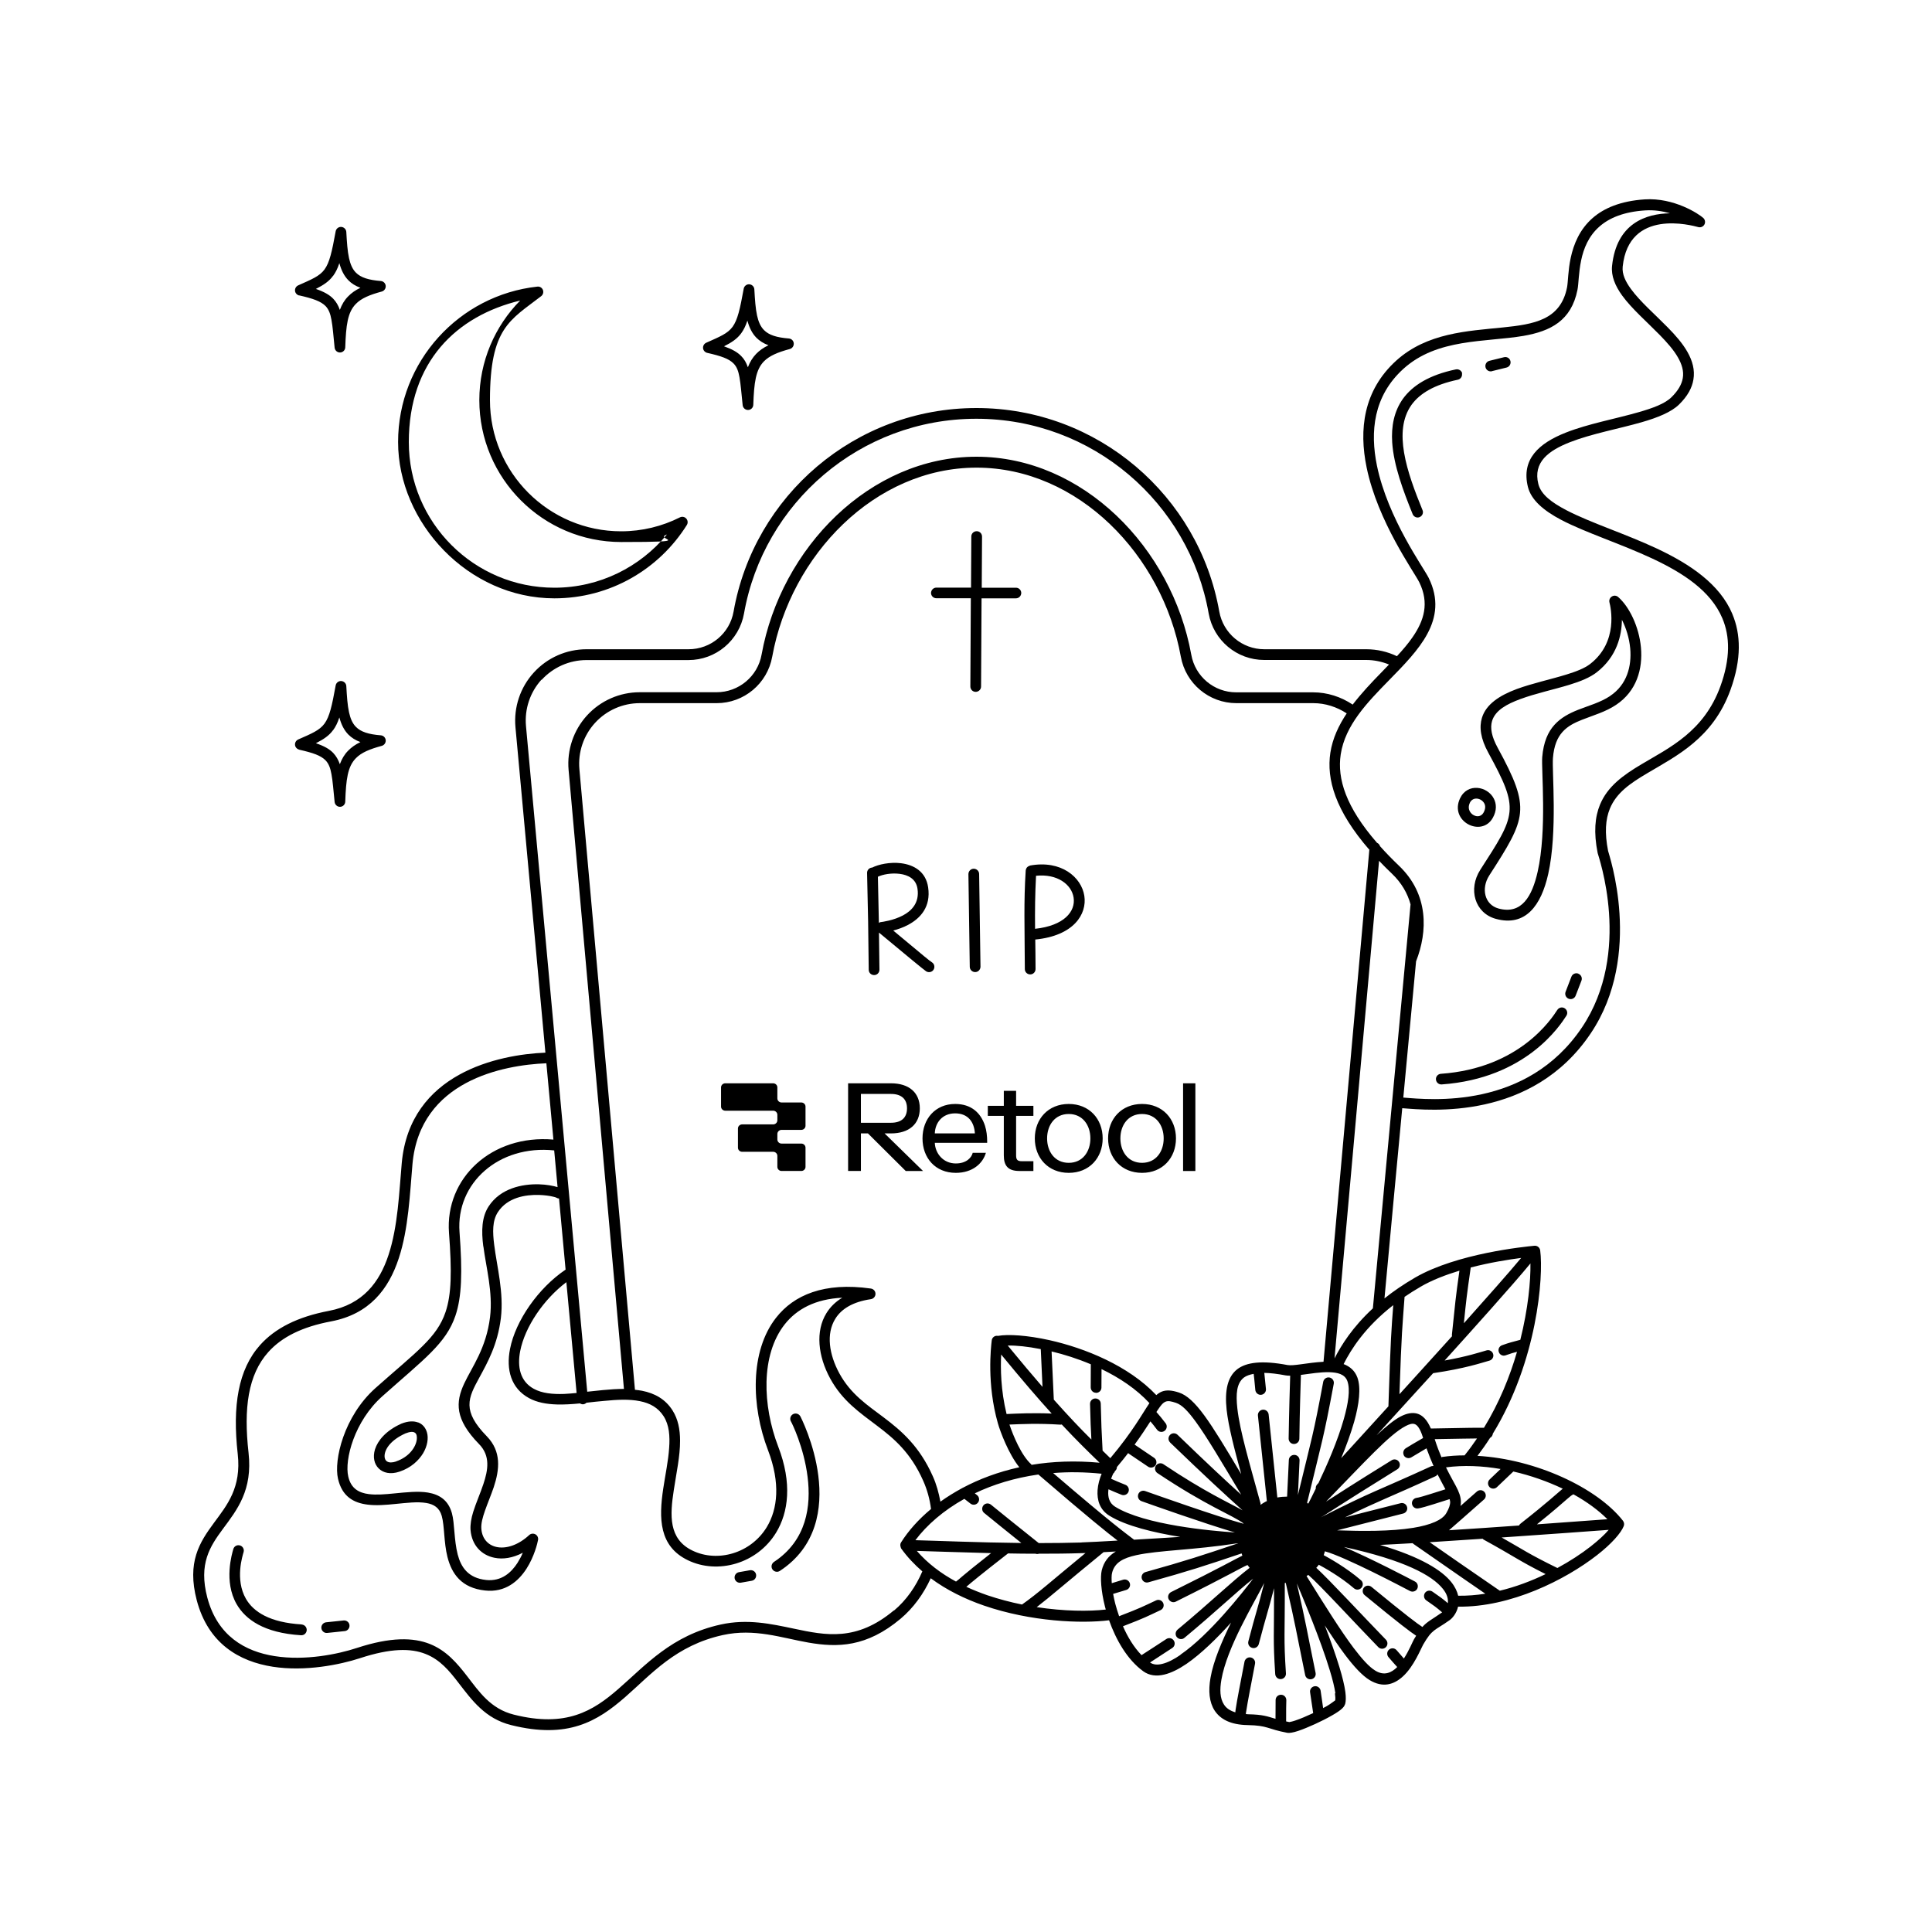 <svg width="560" height="560" viewBox="0 0 560 560" fill="none" xmlns="http://www.w3.org/2000/svg">
<g clip-path="url(#clip0_9_2)">
<path fill-rule="evenodd" clip-rule="evenodd" d="M502.124 177.94C498.484 169.316 489.916 163.548 480.34 159.04C471.156 154.728 461.104 151.564 454.048 147.896C449.82 145.684 446.684 143.388 445.9 140.308C444.304 133.98 448.84 130.62 455.028 128.184C461.3 125.72 469.308 124.264 475.832 122.388C480.508 121.044 484.428 119.448 486.668 117.264C489.188 114.8 490.448 112.392 490.84 110.04C491.316 107.268 490.588 104.58 489.076 101.948C487.704 99.54 485.66 97.188 483.364 94.864C479.696 91.112 475.412 87.444 472.724 83.748C471.156 81.592 470.12 79.464 470.344 77.28C472.136 60.284 490.364 65.324 492.268 65.828C492.968 66.024 493.696 65.688 494.032 65.072C494.368 64.456 494.228 63.672 493.724 63.196C492.38 61.964 485.184 57.232 476.7 57.792C469.644 58.268 464.884 60.368 461.664 63.168C457.856 66.472 456.12 70.812 455.28 74.732C454.496 78.372 454.524 81.676 454.216 83.3C452.34 92.764 444.612 93.996 435.54 94.92C425.404 95.956 413.644 96.46 404.74 104.496C395.108 113.204 393.876 124.6 396.116 135.464C399.336 151.172 409.892 165.76 411.376 168.756C414.344 174.804 412.776 179.872 409.444 184.688C408.156 186.564 406.588 188.384 404.908 190.204C402.164 188.888 399.14 188.188 396.032 188.188H366.464C360.052 188.188 354.564 183.596 353.416 177.268C347.508 143.752 318.22 118.272 283.024 118.272C247.828 118.272 218.54 143.752 212.632 177.268C211.512 183.596 206.024 188.188 199.584 188.188H170.016C164.192 188.188 158.648 190.624 154.728 194.936C150.808 199.22 148.876 204.988 149.408 210.784L158.088 305.116C144.452 305.676 118.832 311.052 116.452 337.092C115.696 345.492 115.36 355.432 112.616 363.748C110.012 371.672 105.168 378.084 95.34 379.96C86.184 381.696 79.744 385.028 75.432 389.816C69.02 396.956 67.34 407.484 68.908 421.456C70 431.228 65.8 436.268 62.048 441.364C57.848 447.048 54.124 452.788 57.036 463.876C60.368 476.448 69.384 481.6 79.072 483.112C88.48 484.568 98.532 482.524 104.3 480.648C113.232 477.708 119.084 477.708 123.368 479.416C127.624 481.096 130.284 484.372 132.888 487.76C136.808 492.828 140.616 498.148 148.148 500.024C164.612 504.14 173.152 498.932 181.216 491.904C188.776 485.296 195.86 476.924 209.524 473.928C218.68 471.912 226.492 474.74 234.332 476.112C242.76 477.568 251.16 477.484 261.044 469.196C264.796 466.032 267.708 461.972 269.78 457.464C274.372 460.88 279.692 463.484 285.208 465.388C298.788 470.064 313.516 470.652 321.468 469.644C323.456 475.244 326.704 481.04 331.38 484.428C333.088 485.66 335.16 485.94 337.484 485.38C339.472 484.904 341.656 483.812 343.924 482.272C348.236 479.304 352.884 474.712 356.832 470.316C354.2 475.664 351.708 481.432 350.868 486.332C350.196 490.112 350.504 493.416 352.072 495.824C353.696 498.288 356.636 499.94 361.62 500.024C367.584 500.136 367.332 501.172 373.128 502.264C373.66 502.376 374.836 502.208 376.32 501.704C379.036 500.78 383.236 498.876 386.092 497.224C387.436 496.468 388.5 495.74 389.06 495.18C389.284 494.956 389.452 494.76 389.592 494.564L389.9 493.92C390.124 493.108 390.152 491.904 389.956 490.42C389.704 488.516 389.088 486.024 388.248 483.252C387.1 479.472 385.56 475.188 383.992 471.128C386.12 474.376 388.052 477.232 389.816 479.584C392.532 483.196 394.912 485.716 396.984 486.976C400.848 489.328 404.068 488.264 406.616 485.94C409.836 483.028 411.852 477.848 412.496 476.728C415.184 472.08 415.8 472.724 420.168 469.616C421.008 469.028 422.184 467.628 422.632 465.696C437.864 465.92 453.768 457.884 462.896 450.772C467.068 447.524 469.84 444.388 470.652 442.344C470.848 441.84 470.764 441.252 470.428 440.804C462.924 431.228 445.116 422.94 428.26 421.988C429.548 420.28 430.78 418.544 431.9 416.78C432.348 416.528 432.656 416.08 432.712 415.548C445.564 394.548 447.44 370.104 446.432 362.432C446.32 361.592 445.564 361.004 444.752 361.088C441.896 361.368 422.324 363.3 410.2 370.3C406.784 372.288 403.844 374.304 401.296 376.348C402.948 358.484 404.684 339.78 406.448 321.216C414.428 321.832 444.08 324.884 461.104 299.488C476.448 276.612 466.256 247.436 466.116 246.652C465.08 241.416 465.36 237.496 466.62 234.416C468.524 229.74 472.64 226.996 477.344 224.196C485.968 219.072 496.496 214.004 501.592 199.948C504.84 190.96 504.588 183.792 502.124 177.968V177.94ZM156.996 197.064C160.328 193.424 165.032 191.324 169.988 191.324H199.556C207.48 191.324 214.256 185.64 215.656 177.828C221.312 145.768 249.312 121.38 282.996 121.38C316.68 121.38 344.68 145.768 350.336 177.8C351.736 185.612 358.512 191.296 366.436 191.296H396.004C398.3 191.296 400.54 191.772 402.612 192.612C401.884 193.368 401.128 194.152 400.372 194.936C397.46 197.904 394.576 200.984 392.084 204.232C388.696 201.964 384.72 200.676 380.604 200.676H358.316C351.904 200.676 346.416 196.084 345.296 189.756C339.696 158.816 313.88 132.384 283.024 132.384C252.168 132.384 226.352 158.788 220.752 189.728C219.632 196.056 214.116 200.648 207.704 200.648H185.416C179.62 200.648 174.076 203.084 170.156 207.368C166.236 211.652 164.304 217.392 164.808 223.16L180.852 402.584C178.892 402.584 176.848 402.724 174.776 402.92C173.264 403.06 171.724 403.256 170.212 403.396L152.46 210.448C152.012 205.52 153.636 200.648 156.968 196.98L156.996 197.064ZM396.9 246.4L383.628 394.716C381.332 394.828 378.924 395.192 376.852 395.472C375.368 395.668 374.08 395.808 373.212 395.668C365.848 394.268 361.256 394.828 358.596 396.9C355.852 399.056 354.928 402.948 355.544 408.632C356.076 413.448 357.7 419.692 359.772 427.28C355.236 419.692 351.876 414.092 349.104 410.312C346.304 406.476 343.98 404.376 341.768 403.648C339.584 402.92 338.072 402.864 336.812 403.34C336.224 403.564 335.692 403.928 335.16 404.376C327.068 395.836 314.496 390.768 304.276 388.472C297.752 387.016 292.18 386.68 289.268 387.212C288.82 387.128 288.372 387.212 288.008 387.52C287.644 387.8 287.476 388.22 287.448 388.64C287.224 390.544 285.992 401.156 289.24 412.552C289.912 414.932 292.348 421.456 295.456 425.292C289.324 426.636 283.836 428.708 279.048 431.256C278.992 431.256 278.964 431.312 278.936 431.312C276.668 432.544 274.54 433.86 272.58 435.26C272.104 432.712 271.432 430.22 270.368 427.868C266.504 419.188 261.296 414.736 256.144 410.844C251.356 407.232 246.596 404.124 243.292 398.076C240.324 392.616 239.4 386.624 242.116 382.256C243.88 379.372 247.24 377.328 252.42 376.572C253.176 376.46 253.764 375.816 253.764 375.032C253.764 374.248 253.204 373.604 252.42 373.492C238.84 371.56 230.076 375.396 224.952 381.948C217.336 391.636 217.7 407.568 222.628 420.392C226.24 429.856 225.428 437.388 222.264 442.624C217.616 450.268 207.984 452.956 200.732 449.456C193.732 446.096 194.18 439.18 195.3 431.928C196.028 427.056 197.148 422.044 197.12 417.564C197.12 414.316 196.532 411.348 194.964 408.856C192.864 405.524 189.756 403.844 186.088 403.116C185.416 402.976 184.716 402.92 184.044 402.836L167.944 222.964C167.496 218.036 169.148 213.164 172.48 209.524C175.812 205.884 180.516 203.812 185.444 203.812H207.732C215.656 203.812 222.432 198.128 223.832 190.344C229.18 160.86 253.624 135.548 283.052 135.548C312.48 135.548 336.924 160.86 342.272 190.344C343.672 198.128 350.448 203.812 358.372 203.812H380.66C384.132 203.812 387.492 204.904 390.348 206.78C388.024 210.28 386.26 214.004 385.616 218.148C384.44 225.848 387.044 234.976 396.984 246.4H396.9ZM403.844 378.28C403.312 385.336 403.088 387.464 402.444 407.484C402.444 407.54 402.444 407.568 402.444 407.624C398.132 412.356 392.896 418.124 388.752 422.66C390.18 419.216 391.524 415.548 392.504 412.132C393.96 406.952 394.52 402.276 393.456 399.308C392.728 397.32 391.3 396.088 389.452 395.388C391.636 391.076 395.668 384.664 403.872 378.28H403.844ZM431.704 431.004C432.292 431.62 433.272 431.648 433.888 431.06L438.648 426.524C443.688 427.672 448.56 429.408 452.984 431.508C452.956 431.508 452.928 431.536 452.9 431.564C451.332 432.852 448.532 435.512 440.72 441.644C440.524 441.784 440.384 441.98 440.3 442.176C433.636 442.652 426.608 443.128 420 443.548C421.904 441.924 423.892 440.132 430.136 434.644C430.78 434.084 430.836 433.104 430.276 432.46C429.716 431.816 428.736 431.76 428.092 432.32C426.104 434.056 424.592 435.4 423.332 436.52C423.416 436.044 423.472 435.596 423.444 435.148C423.388 433.748 422.884 432.404 421.988 430.724C421.26 429.324 420.252 427.644 419.132 425.32C424.2 424.648 429.604 424.872 434.952 425.796L431.788 428.82C431.172 429.408 431.144 430.388 431.732 431.004H431.704ZM429.94 446.208C439.376 451.388 440.02 452.256 448 456.26C443.884 458.248 439.376 459.956 434.728 461.076C431.228 458.612 429.016 457.212 414.4 447.02C419.244 446.712 424.48 446.376 429.744 446.012C429.828 446.068 429.884 446.152 429.968 446.208H429.94ZM420.644 458.556C417.984 455.252 412.076 451.36 400.008 447.804C402.696 447.692 405.888 447.496 409.472 447.3C409.528 447.356 409.584 447.44 409.668 447.496C423.192 456.932 427.504 459.844 430.528 461.944C427.924 462.364 425.292 462.56 422.66 462.532C422.38 461.3 421.764 459.956 420.644 458.556ZM313.516 447.104C309.484 447.216 305.284 447.272 301.084 447.272C291.788 439.852 291.732 439.768 287.224 436.128C286.552 435.596 285.572 435.68 285.04 436.352C284.508 437.024 284.592 438.004 285.264 438.536C289.212 441.728 289.744 442.204 296.044 447.244C283.248 447.104 271.208 446.572 265.328 446.432C268.66 442.008 273.448 437.836 279.524 434.448L281.288 435.82C281.96 436.352 282.94 436.24 283.472 435.54C284.004 434.868 283.864 433.888 283.192 433.356L282.548 432.852C287.896 430.276 294.084 428.372 300.972 427.392C315.336 439.768 320.936 444.248 323.932 446.544C319.48 446.796 315.504 447.02 313.488 447.076L313.516 447.104ZM277.088 458.416C272.776 456.092 268.884 453.152 265.748 449.54C270.284 449.652 278.18 449.96 287.28 450.184C278.068 457.408 278.124 457.716 277.116 458.416H277.088ZM298.9 424.424C296.016 421.848 293.636 416.024 292.6 412.916C296.1 412.776 300.804 412.524 307.328 412.944C307.468 412.944 307.608 412.944 307.748 412.888C311.948 417.396 315.28 420.644 318.724 423.976C311.668 423.332 305.06 423.584 299.012 424.592C298.956 424.536 298.928 424.48 298.872 424.424H298.9ZM317.688 403.732C318.556 403.732 319.256 403.06 319.256 402.192C319.256 401.772 319.256 398.972 319.284 396.844C324.464 399.336 329.364 402.584 333.172 406.7C331.128 409.696 328.356 414.904 321.832 422.66C321.076 421.932 320.348 421.204 319.592 420.476C319.256 413.728 319.228 413.728 319.06 406.868C319.06 406 318.332 405.328 317.464 405.356C316.624 405.356 315.924 406.084 315.952 406.952C316.092 412.44 316.148 413.588 316.344 417.256C313.208 414.148 309.82 410.592 305.452 405.692C305.06 397.068 304.892 393.372 304.808 391.72C308.448 392.588 312.34 393.82 316.176 395.444C316.176 397.376 316.148 401.604 316.148 402.136C316.148 403.004 316.82 403.704 317.688 403.704V403.732ZM365.4 435.876C362.18 424.06 359.38 414.82 358.652 408.24C358.176 403.956 358.456 400.932 360.528 399.308C361.256 398.748 362.236 398.44 363.384 398.216C363.468 398.776 363.58 399.952 363.86 402.892C363.944 403.732 364.7 404.376 365.54 404.292C366.38 404.208 367.024 403.452 366.94 402.612C366.66 399.7 366.52 398.524 366.464 397.936C368.228 397.964 370.272 398.216 372.652 398.664C373.016 398.748 373.492 398.748 373.968 398.748C373.632 409.052 373.548 415.492 373.52 416.976C373.52 417.844 374.192 418.544 375.06 418.544C375.928 418.544 376.628 417.872 376.628 417.004C376.628 415.492 376.74 408.968 377.076 398.496C377.132 398.496 377.188 398.496 377.272 398.496C379.736 398.188 382.732 397.656 385.364 397.74C387.688 397.824 389.788 398.272 390.544 400.316C391.44 402.836 390.768 406.812 389.536 411.236C387.744 417.592 384.608 424.76 382.172 429.856C382.004 430.052 381.836 430.22 381.78 430.276C381.472 430.612 381.332 431.06 381.388 431.48C380.436 433.412 379.68 434.952 379.204 435.848C379.092 435.764 378.98 435.68 378.868 435.596C383.32 417.2 383.6 417.116 386.596 401.1C386.764 400.26 386.204 399.448 385.364 399.28C384.524 399.112 383.712 399.672 383.544 400.512C380.66 415.996 380.296 416.528 376.208 433.356L376.684 423.332C376.712 422.464 376.068 421.736 375.2 421.708C374.332 421.68 373.604 422.324 373.576 423.192L373.072 433.804C372.092 433.804 371.14 433.888 370.244 434.056C369.852 430.304 368.088 413.672 367.724 410.004C367.64 409.164 366.884 408.52 366.016 408.604C365.176 408.688 364.532 409.444 364.616 410.312C365.008 414.26 366.996 432.992 367.192 434.98C367.192 435.008 367.192 435.036 367.22 435.092C367.08 435.148 366.94 435.232 366.8 435.288C366.268 435.568 365.82 435.876 365.372 436.184C365.372 436.072 365.372 435.96 365.372 435.82L365.4 435.876ZM416.668 427.336C417.564 429.1 418.348 430.5 418.964 431.676C411.88 433.944 411.292 434.056 410.564 434.168C409.724 434.308 409.136 435.092 409.276 435.932C409.416 436.772 410.2 437.36 411.04 437.22C411.796 437.108 412.44 437.024 420.168 434.532C420.224 434.784 420.308 435.008 420.336 435.26C420.364 436.212 420 437.22 419.216 438.592C418.6 439.656 417.424 440.468 415.94 441.14C414.204 441.896 412.048 442.456 409.64 442.848C403.06 443.912 394.688 443.828 387.576 443.576C390.376 442.876 395.584 441.532 406.728 438.704C407.568 438.48 408.072 437.64 407.848 436.828C407.652 435.988 406.784 435.484 405.972 435.708C397.852 437.752 392.952 439.012 389.844 439.824C400.148 434.756 402.276 434.252 416.08 427.896C416.332 427.784 416.528 427.588 416.668 427.364V427.336ZM339.136 418.096C349.776 428.344 354.872 433.02 360.164 437.78C356.104 435.484 349.328 432.516 337.204 424.396C336.504 423.92 335.524 424.116 335.048 424.816C334.572 425.516 334.768 426.496 335.468 426.972C350.028 436.688 356.776 438.928 360.444 441.56C360.444 441.588 360.416 441.616 360.388 441.644C352.632 439.544 334.152 432.964 331.912 432.18C331.1 431.9 330.204 432.32 329.924 433.132C329.644 433.944 330.064 434.84 330.876 435.12C332.976 435.876 349.384 441.7 357.952 444.192C351.204 443.744 331.772 442.036 323.204 436.716C321.496 435.652 321.104 433.916 321.244 432.152C321.244 431.984 321.272 431.844 321.3 431.676C322.7 432.292 323.036 432.46 325.08 433.272C325.864 433.58 326.788 433.188 327.096 432.404C327.404 431.62 327.012 430.696 326.228 430.388C324.016 429.52 323.848 429.408 322.056 428.624C322.252 428.064 322.476 427.56 322.7 427.084C322.952 426.916 323.092 426.636 323.204 426.356C323.232 426.328 323.288 426.3 323.316 426.272C323.596 425.992 323.736 425.628 323.736 425.236C323.792 425.18 323.82 425.096 323.876 425.068C325.052 423.668 326.06 422.408 327.012 421.176C327.068 421.232 327.096 421.288 327.18 421.344C327.544 421.596 332.332 424.816 332.78 425.124C333.48 425.6 334.46 425.404 334.936 424.704C335.412 424.004 335.216 423.024 334.516 422.548C334.068 422.24 329.252 418.992 328.888 418.74C328.888 418.74 328.888 418.74 328.86 418.74C330.82 416.052 332.276 413.812 333.452 411.992C334.152 412.804 334.376 413.112 335.412 414.456C335.944 415.128 336.924 415.24 337.596 414.708C338.268 414.176 338.38 413.196 337.848 412.524C336.504 410.816 336.448 410.704 335.188 409.276C335.328 409.052 335.496 408.8 335.636 408.604C336.448 407.4 337.036 406.616 337.848 406.28C338.604 405.972 339.5 406.168 340.844 406.616C342.636 407.204 344.372 409.052 346.64 412.16C349.86 416.584 353.92 423.5 359.772 433.244C355.264 429.156 350.252 424.508 341.32 415.884C340.704 415.296 339.724 415.296 339.136 415.912C338.548 416.528 338.548 417.508 339.164 418.096H339.136ZM328.496 446.124C325.976 444.164 322.924 442.12 305.256 426.972C309.68 426.608 314.384 426.664 319.312 427.168C318.724 428.624 318.248 430.276 318.136 431.928C317.94 434.812 318.752 437.612 321.58 439.348C326.424 442.344 334.544 444.248 342.104 445.48C338.828 445.676 333.76 446.012 328.664 446.292C328.608 446.236 328.58 446.152 328.496 446.096V446.124ZM301.672 391.048C301.728 391.832 301.812 394.1 302.176 401.996C299.292 398.664 295.96 394.716 292.096 390.012C294.532 389.956 297.864 390.292 301.672 391.048ZM304.836 409.724C299.096 409.5 294.924 409.724 291.76 409.864C290.052 402.92 289.996 396.536 290.192 392.616C296.24 399.98 300.916 405.412 304.836 409.724ZM418.096 422.296C417.984 422.296 417.9 422.352 417.816 422.408C417.172 420.896 416.5 419.132 415.856 417.144C422.968 417.004 426.244 416.976 428.12 416.948C427 418.6 425.796 420.252 424.508 421.848C422.352 421.848 420.196 421.988 418.124 422.296H418.096ZM406.924 421.904C407.372 422.632 408.324 422.856 409.052 422.436C409.416 422.212 411.46 420.98 413.476 419.804C414.176 421.764 414.876 423.444 415.52 424.928C415.268 424.928 415.016 424.928 414.764 425.04C398.692 432.404 398.384 431.928 382.816 439.824C384.412 438.984 386.932 437.08 405.02 425.88C405.748 425.432 405.972 424.48 405.524 423.752C405.076 423.024 404.124 422.8 403.396 423.248C392.028 430.276 386.96 433.58 384.356 435.26C395.556 423.78 402.724 415.772 407.456 413.336C408.436 412.832 409.248 412.552 409.948 412.748C410.396 412.86 410.76 413.196 411.096 413.644C411.6 414.344 412.02 415.296 412.412 416.556C412.412 416.64 412.468 416.724 412.496 416.808C410.312 418.04 407.876 419.524 407.484 419.776C406.756 420.224 406.532 421.176 406.952 421.904H406.924ZM167.132 403.76C165.928 403.872 164.696 403.984 163.52 404.04C160.188 404.152 157.136 403.872 154.728 402.556C150.78 400.4 149.884 396.228 150.78 391.608C152.152 384.608 157.556 376.628 164.164 371.644L167.132 403.76ZM140.112 361.284C140.896 367.388 142.912 374.584 142.044 381.752C140.924 390.88 136.78 396.256 134.568 400.988C133.28 403.732 132.608 406.308 133.112 409.136C133.616 411.88 135.268 414.904 138.852 418.572C142.212 421.988 141.456 426.132 140.112 430.164C139.188 432.936 137.956 435.68 137.172 438.2C136.584 440.076 136.276 441.868 136.388 443.492C136.752 447.888 139.552 450.772 143.332 451.528C145.74 452.032 148.624 451.612 151.536 450.072C151.144 451.024 150.612 452.032 149.996 453.012C148.176 455.84 145.348 458.416 140.924 457.968C135.66 457.408 133.616 454.216 132.664 450.576C131.572 446.32 131.796 441.504 130.984 438.592C129.92 434.812 127.372 433.188 124.04 432.628C121.212 432.152 117.712 432.544 114.24 432.88C111.692 433.132 109.144 433.356 106.904 433.076C104.048 432.712 101.724 431.48 100.94 427.952C99.82 423.136 102.704 411.936 110.824 404.712C122.92 393.932 129.276 389.452 132.02 381.332C133.84 375.928 134.064 368.844 133.196 357.112C132.132 342.972 144.536 331.772 160.636 333.452L161.616 344.092C160.384 343.728 158.48 343.336 156.24 343.28C151.368 343.14 145.04 344.428 141.624 349.692C139.636 352.744 139.496 356.72 140.084 361.284H140.112ZM259.084 466.788C248.276 475.832 239.372 474.04 230.132 472.08C223.468 470.68 216.636 469.168 208.908 470.876C194.628 474.012 187.152 482.664 179.228 489.552C171.836 495.992 164.024 500.78 148.96 497C142.212 495.32 138.908 490.392 135.408 485.856C132.44 482.02 129.36 478.408 124.572 476.504C119.812 474.628 113.288 474.432 103.404 477.68C97.944 479.472 88.48 481.432 79.604 480.032C71.036 478.688 63.028 474.18 60.088 463.064C57.512 453.264 60.872 448.224 64.596 443.184C68.768 437.556 73.248 431.928 72.044 421.092C70.588 408.24 71.876 398.468 77.784 391.888C81.704 387.52 87.612 384.58 95.956 383.012C107.072 380.912 112.644 373.688 115.584 364.728C118.412 356.188 118.804 345.996 119.56 337.372C121.744 313.264 145.796 308.7 158.368 308.196L160.412 330.316C142.492 328.776 128.968 341.516 130.144 357.336C130.984 368.48 130.872 375.2 129.136 380.324C127.876 384.048 125.748 386.932 122.556 390.096C119.196 393.456 114.688 397.124 108.808 402.36C99.68 410.508 96.712 423.22 97.972 428.624C99.148 433.72 102.424 435.624 106.596 436.128C109.032 436.436 111.832 436.212 114.604 435.932C117.796 435.624 120.988 435.204 123.592 435.652C125.72 436.016 127.372 436.996 128.044 439.404C128.856 442.288 128.632 447.076 129.696 451.304C130.928 456.12 133.7 460.292 140.644 461.02C146.44 461.636 150.248 458.36 152.628 454.664C154.868 451.164 155.792 447.272 155.96 446.348C156.072 445.704 155.764 445.032 155.176 444.724C154.588 444.416 153.86 444.5 153.384 444.948C147.252 450.632 140.028 449.26 139.524 443.184C139.384 441.588 139.916 439.768 140.588 437.836C141.344 435.68 142.324 433.384 143.108 431.088C144.816 425.936 145.376 420.728 141.12 416.332C137.536 412.664 136.136 409.892 136.08 407.288C136.024 404.628 137.368 402.192 138.936 399.308C141.288 394.968 144.228 389.788 145.18 382.06C146.076 374.64 144.032 367.164 143.248 360.836C142.772 357.112 142.688 353.836 144.312 351.344C147.084 347.088 152.264 346.248 156.24 346.36C157.864 346.416 159.32 346.612 160.328 346.864C160.804 346.976 161.14 347.06 161.308 347.172C161.532 347.312 161.784 347.396 162.036 347.396L163.94 368.004C156.044 373.324 149.436 382.788 147.84 390.964C146.636 397.04 148.148 402.416 153.328 405.244C155.624 406.504 158.424 407.008 161.476 407.092C163.576 407.148 165.816 407.008 168.112 406.784C168.392 406.952 168.728 407.064 169.064 407.036C169.428 407.008 169.764 406.812 169.988 406.588C171.696 406.392 173.432 406.196 175.14 406.056C178.808 405.692 182.392 405.496 185.5 406.14C188.328 406.7 190.736 407.96 192.36 410.508C193.984 413.056 194.208 416.248 193.956 419.692C193.704 423.472 192.836 427.504 192.248 431.452C190.932 440.132 191.016 448.224 199.416 452.256C208.012 456.4 219.436 453.292 224.952 444.248C228.536 438.368 229.656 429.912 225.568 419.3C221.032 407.484 220.444 392.784 227.444 383.88C230.944 379.428 236.376 376.516 244.132 376.152C242.116 377.356 240.604 378.896 239.54 380.632C236.32 385.84 237.076 393.036 240.632 399.56C244.188 406.084 249.2 409.444 254.324 413.336C259.112 416.948 263.984 421.064 267.568 429.156C268.744 431.76 269.5 434.56 269.864 437.388C266.224 440.412 263.284 443.716 261.156 447.104C260.904 447.524 260.904 448 261.072 448.448C261.072 448.532 261.128 448.616 261.156 448.7C261.156 448.756 261.156 448.784 261.212 448.84C262.976 451.304 265.048 453.488 267.344 455.476C265.468 459.844 262.724 463.82 259.112 466.844L259.084 466.788ZM280.112 459.928C281.316 458.892 284.004 456.624 292.18 450.268C294.784 450.324 297.472 450.352 300.132 450.352C300.468 450.464 300.832 450.464 301.14 450.352C305.34 450.352 309.568 450.324 313.6 450.184C313.908 450.184 314.272 450.184 314.636 450.156C304.164 458.78 300.972 461.72 296.24 465.08C292.908 464.408 289.52 463.512 286.188 462.392C284.116 461.664 282.044 460.852 280.056 459.928H280.112ZM300.496 465.836C304.612 462.672 308.756 458.976 319.872 449.904C320.992 449.848 322.196 449.792 323.428 449.708C321.3 450.968 319.928 452.732 319.34 455.196C318.892 457.1 319.116 461.076 320.264 465.612C320.348 465.92 320.432 466.228 320.516 466.536C315.644 467.096 308.42 467.04 300.496 465.836ZM342.216 479.64C340.312 480.956 338.492 481.908 336.812 482.3C335.496 482.608 334.32 482.552 333.34 481.88C336.14 480.06 336.42 479.864 339.78 477.68C340.508 477.204 340.704 476.252 340.228 475.524C339.752 474.796 338.8 474.6 338.072 475.076C334.432 477.428 334.432 477.484 330.876 479.752C328.608 477.4 326.844 474.46 325.5 471.38C332.192 468.804 332.36 468.58 336.392 466.704C337.176 466.34 337.512 465.416 337.148 464.632C336.784 463.848 335.86 463.512 335.104 463.876C331.128 465.724 330.904 465.948 324.38 468.468C323.96 467.236 323.568 466.004 323.26 464.828C323.008 463.848 322.812 462.896 322.644 462L326.452 460.852C327.264 460.6 327.74 459.732 327.488 458.92C327.236 458.108 326.368 457.632 325.556 457.884L322.252 458.892C322.168 457.66 322.168 456.596 322.336 455.924C323.064 452.9 325.556 451.612 329.364 450.772C335.832 449.344 345.856 449.316 358.708 447.328C358.764 447.328 358.848 447.328 358.904 447.328C347.956 450.996 344.036 452.312 332.024 455.672C331.212 455.896 330.708 456.764 330.96 457.576C331.184 458.388 332.052 458.892 332.864 458.64C344.932 455.28 348.88 453.964 359.884 450.268C359.968 450.492 360.024 450.688 360.108 450.912C358.092 451.864 354.592 453.964 339.444 461.468C338.688 461.86 338.352 462.784 338.744 463.54C339.136 464.296 340.06 464.632 340.816 464.24C356.972 456.204 359.632 454.44 361.592 453.628C361.788 453.908 362.012 454.188 362.208 454.44C356.86 458.584 351.288 464.044 341.32 472.36C340.676 472.92 340.564 473.9 341.124 474.544C341.684 475.188 342.664 475.3 343.308 474.74C352.716 466.928 358.176 461.608 363.244 457.576C360.108 461.692 350.56 473.872 342.132 479.64H342.216ZM386.932 490.812C387.044 491.652 387.1 492.352 387.016 492.856C386.736 493.052 385.616 493.92 384.608 494.508C384.272 494.704 383.88 494.9 383.516 495.096C383.208 493.108 383.208 492.744 382.788 490.056C382.648 489.216 381.864 488.628 381.024 488.768C380.184 488.908 379.596 489.692 379.736 490.532C380.212 493.584 380.184 493.64 380.632 496.552C378.756 497.42 376.88 498.232 375.424 498.708C374.724 498.96 373.856 499.128 373.716 499.156C373.38 499.1 373.1 499.016 372.792 498.96C372.792 494.956 372.792 494.9 372.848 492.8C372.848 491.932 372.176 491.232 371.308 491.232C370.44 491.232 369.74 491.904 369.74 492.772C369.74 494.732 369.74 494.928 369.712 498.204C367.332 497.504 366.1 496.972 361.76 496.888C361.508 496.888 361.34 496.832 361.116 496.832C361.116 496.552 361.172 496.272 361.228 495.992C361.648 493.136 362.656 488.18 363.776 482.244C363.944 481.404 363.384 480.592 362.544 480.424C361.704 480.256 360.892 480.816 360.724 481.656C359.576 487.648 358.568 492.66 358.148 495.544C358.12 495.824 358.092 496.076 358.064 496.328C356.58 495.88 355.46 495.152 354.788 494.088C353.584 492.268 353.528 489.72 354.032 486.836C355.656 477.54 363.188 465.22 366.436 458.836C364.476 466.592 364.112 467.012 361.844 475.748C361.62 476.588 362.124 477.428 362.964 477.652C363.804 477.876 364.644 477.372 364.868 476.532C367.08 468.076 367.5 467.348 369.292 460.348C369.32 474.376 368.956 474.964 369.628 485.24C369.684 486.108 370.412 486.752 371.28 486.696C372.12 486.64 372.792 485.912 372.736 485.044C372.036 474.516 372.456 474.18 372.4 458.836C372.484 458.836 372.596 458.836 372.68 458.808C375.648 471.688 375.536 472.024 378.308 485.52C378.476 486.36 379.288 486.892 380.128 486.724C380.968 486.556 381.5 485.744 381.332 484.904C378.616 471.688 378.672 471.072 375.9 458.976C377.776 463.4 382.76 475.272 385.448 484.148C386.232 486.724 386.82 489.048 387.072 490.84L386.932 490.812ZM412.272 471.576C410.816 470.624 407.876 468.468 397.516 459.956C396.844 459.424 395.864 459.508 395.332 460.18C394.8 460.852 394.884 461.832 395.556 462.364C405.832 470.82 408.94 473.116 410.48 474.124C410.284 474.46 410.088 474.74 409.864 475.132C409.444 475.832 408.464 478.352 406.924 480.732C406.14 479.836 405.916 479.584 404.796 478.296C404.236 477.652 403.256 477.596 402.612 478.156C401.968 478.716 401.912 479.696 402.472 480.34C403.76 481.824 403.844 481.936 404.992 483.196C403.34 484.848 401.24 485.828 398.664 484.26C396.844 483.168 394.8 480.872 392.364 477.68C388.612 472.696 384.132 465.528 378.7 456.82C378.7 456.82 378.728 456.82 378.756 456.82C378.924 456.708 379.036 456.596 379.204 456.484C382.312 459.116 393.064 470.82 399.504 477.428C400.092 478.044 401.1 478.044 401.688 477.456C402.304 476.868 402.304 475.888 401.716 475.272C395.5 468.888 385.252 457.828 381.528 454.44C381.78 454.16 382.06 453.88 382.256 453.544C383.6 454.272 388.5 456.96 392.448 460.376C393.092 460.936 394.072 460.88 394.632 460.208C395.192 459.564 395.136 458.584 394.464 458.024C390.208 454.328 384.888 451.416 383.684 450.772C383.824 450.408 383.908 450.044 384.02 449.652C389.956 451.276 406.756 460.152 408.688 461.16C409.444 461.552 410.396 461.272 410.788 460.516C411.18 459.76 410.9 458.808 410.144 458.416C408.576 457.576 397.18 451.612 389.536 448.392C407.204 452.256 415.128 456.652 418.236 460.544C419.496 462.112 419.804 463.54 419.664 464.688C417.928 463.232 417.62 463.008 415.184 461.328C414.484 460.852 413.504 461.02 413.028 461.72C412.552 462.42 412.72 463.4 413.42 463.876C415.884 465.584 416.108 465.724 418.012 467.348C415.016 469.448 413.672 470.008 412.272 471.604V471.576ZM461.02 448.28C458.36 450.352 455.084 452.508 451.416 454.496C442.904 450.324 441.7 449.288 435.26 445.648C448.308 444.752 460.656 443.856 466.284 443.436C465.08 444.864 463.26 446.516 461.02 448.28ZM465.92 440.356C461.804 440.664 454.244 441.224 445.48 441.84C450.268 438.004 452.676 435.848 454.132 434.588C455.056 433.776 455.532 433.384 456.064 433.132C459.956 435.288 463.316 437.752 465.92 440.356ZM440.636 388.36C437.92 389.116 437.78 389.06 435.372 389.928C434.56 390.208 434.14 391.104 434.448 391.916C434.728 392.728 435.624 393.148 436.436 392.84C438.06 392.252 438.62 392.112 439.712 391.832C437.64 399 434.56 406.616 430.136 413.84C428.428 413.84 426.524 413.812 414.736 414.064C413.672 411.544 412.3 410.144 410.704 409.724C409.388 409.388 407.82 409.612 406 410.564C404.096 411.544 401.772 413.448 399 416.024C405.384 409.024 411.6 402.164 412.692 400.988C413.084 400.54 414.092 399.448 415.408 398.02C424.732 396.648 429.324 395.052 431.732 394.38C432.544 394.156 433.048 393.288 432.796 392.476C432.572 391.664 431.704 391.16 430.892 391.412C428.904 391.972 425.348 393.176 418.74 394.352C426.3 385.98 438.62 372.288 443.604 366.212C443.688 371.308 442.932 379.344 440.664 388.388L440.636 388.36ZM424.312 383.488C424.984 376.908 425.124 375.564 426.3 367.388C431.9 365.932 437.276 365.092 440.916 364.616C437.388 368.872 430.64 376.46 424.34 383.516L424.312 383.488ZM411.768 372.96C415.1 371.028 419.048 369.516 423.024 368.312C421.848 376.628 421.848 377.244 420.84 386.876C420.84 387.016 420.84 387.156 420.868 387.324C415.688 393.064 411.376 397.824 410.368 398.916C409.836 399.504 408.044 401.464 405.636 404.124C406.28 385.392 406.476 384.776 407.12 375.9C408.548 374.92 410.088 373.94 411.74 372.988L411.768 372.96ZM386.82 393.68L399.728 249.508C400.876 250.712 402.08 251.944 403.424 253.204C406.28 255.92 407.988 258.972 408.856 262.136C405.496 298.424 401.464 340.984 397.936 379.232C392.028 384.692 388.78 389.9 386.848 393.68H386.82ZM498.68 198.884C493.892 212.1 483.84 216.72 475.776 221.536C470.456 224.7 465.948 227.948 463.764 233.24C462.308 236.768 461.888 241.248 463.092 247.268C463.232 248.024 473.228 275.94 458.556 297.78C442.54 321.636 414.68 318.78 406.756 318.136C408.016 304.696 409.248 291.424 410.452 278.684C410.452 278.684 410.452 278.684 410.452 278.656C413.84 270.004 414.148 259.224 405.552 250.992C403.48 249.004 401.66 247.128 400.008 245.28C399.868 244.832 399.56 244.468 399.14 244.3C390.124 233.94 387.548 225.708 388.612 218.68C389.9 210.168 396.396 203.532 402.584 197.204C406.98 192.724 411.236 188.356 413.7 183.764C416.36 178.836 417.088 173.572 414.12 167.524C412.692 164.584 402.276 150.332 399.112 134.96C397.096 125.132 398.076 114.8 406.784 106.904C411.74 102.424 417.648 100.548 423.64 99.512C429.884 98.448 436.212 98.28 441.588 97.356C449.456 95.984 455.448 92.96 457.24 84C457.576 82.376 457.548 79.1 458.304 75.46C459.004 72.1 460.432 68.404 463.68 65.604C466.508 63.14 470.708 61.376 476.896 60.984C479.472 60.816 481.936 61.208 484.064 61.824C477.12 61.936 468.58 64.68 467.264 77.056C466.956 79.94 468.132 82.824 470.204 85.68C472.976 89.488 477.344 93.268 481.124 97.132C483.196 99.26 485.1 101.388 486.36 103.6C487.48 105.56 488.124 107.576 487.76 109.62C487.452 111.412 486.416 113.232 484.484 115.136C482.552 117.04 479.052 118.3 474.964 119.476C468.356 121.38 460.236 122.864 453.88 125.384C446.04 128.464 440.888 133.112 442.876 141.148C443.828 144.928 447.412 148.008 452.592 150.724C459.676 154.42 469.784 157.612 478.996 161.924C487.816 166.068 495.88 171.248 499.24 179.228C501.452 184.464 501.592 190.876 498.652 198.968L498.68 198.884Z" fill="black"/>
<path fill-rule="evenodd" clip-rule="evenodd" d="M258.916 269.724C260.232 269.36 261.772 268.856 263.228 268.072C266.784 266.168 269.864 262.864 269.024 257.18C268.352 252.644 264.936 250.684 261.156 250.208C257.964 249.816 254.632 250.544 252.812 251.468C251.972 251.496 251.3 252.196 251.328 253.036C251.664 267.12 251.636 266.98 251.804 281.092C251.804 281.96 252.504 282.632 253.372 282.632C254.24 282.632 254.912 281.932 254.912 281.064C254.856 276.136 254.828 272.972 254.772 270.312C263.06 277.219 267.605 280.952 268.408 281.512C269.108 281.988 270.088 281.82 270.564 281.12C271.04 280.42 270.872 279.44 270.172 278.964C269.08 278.208 269.024 278.152 258.916 269.724ZM254.744 267.484C254.688 264.04 254.604 260.68 254.464 254.128C255.864 253.456 258.356 252.98 260.764 253.288C263.2 253.596 265.524 254.716 265.944 257.628C266.532 261.66 264.264 263.984 261.744 265.328C258.944 266.812 255.808 267.204 255.22 267.288C255.052 267.288 254.884 267.428 254.744 267.512V267.484ZM282.24 251.804C281.372 251.804 280.7 252.532 280.7 253.372L281.092 280.224C281.092 281.092 281.82 281.764 282.66 281.764C283.528 281.764 284.2 281.036 284.2 280.196L283.808 253.344C283.808 252.476 283.08 251.804 282.24 251.804ZM298.536 250.908C298.452 250.908 298.424 250.964 298.34 250.992C298.312 250.992 298.284 250.992 298.256 251.02C298.116 251.076 297.976 251.16 297.836 251.272C297.808 251.3 297.78 251.328 297.752 251.356C297.64 251.468 297.556 251.552 297.5 251.692C297.472 251.748 297.444 251.832 297.416 251.888C297.36 252 297.332 252.112 297.332 252.224C297.332 252.28 297.304 252.308 297.304 252.336C296.716 261.716 296.996 268.184 297.052 280.896C297.052 281.764 297.752 282.436 298.62 282.436C299.488 282.436 300.16 281.736 300.16 280.868C300.16 277.676 300.104 274.876 300.076 272.328C311.248 271.236 315.112 264.964 314.3 259.672C313.46 254.24 307.58 249.228 298.564 250.88L298.536 250.908ZM300.02 269.248C299.964 263.732 300.02 259.196 300.3 253.848C306.432 253.204 310.604 256.34 311.192 260.176C311.808 264.208 308.392 268.324 300.02 269.22V269.248ZM294.504 170.352H284.564L284.648 155.54C284.648 154.672 283.976 153.972 283.108 153.972C282.24 153.972 281.54 154.644 281.54 155.512L281.456 170.324H271.432C270.564 170.324 269.892 170.996 269.864 171.864C269.864 172.732 270.564 173.404 271.404 173.404H281.4L281.26 198.968C281.26 199.836 281.932 200.536 282.8 200.536C283.668 200.536 284.368 199.836 284.368 198.996L284.508 173.432H294.448C295.316 173.432 295.988 172.76 296.016 171.892C296.016 171.024 295.316 170.352 294.476 170.352H294.504ZM160.692 173.432C176.876 173.432 191.072 164.948 199.08 152.18C199.444 151.592 199.388 150.836 198.912 150.304C198.436 149.772 197.68 149.66 197.064 149.968C191.94 152.544 186.144 154 180.04 154C159.068 154 142.016 136.976 142.016 115.976C142.016 94.976 147.84 92.82 156.856 85.848C157.416 85.428 157.612 84.672 157.36 84.028C157.108 83.384 156.436 82.992 155.764 83.076C133.084 85.54 115.388 104.776 115.388 128.128C115.388 151.48 135.688 173.432 160.692 173.432ZM150.808 87.08C143.472 94.5 138.936 104.72 138.936 115.976C138.936 138.656 157.36 157.108 180.068 157.108C202.776 157.108 189.168 156.352 193.312 154.924C185.556 164.332 173.824 170.352 160.692 170.352C137.396 170.352 118.496 151.452 118.496 128.156C118.496 104.86 132.272 91.56 150.808 87.108V87.08ZM86.744 85.624C90.72 86.52 93.016 87.332 94.388 88.732C95.312 89.712 95.76 90.972 96.068 92.68C96.46 94.724 96.628 97.356 96.992 100.772C97.076 101.584 97.776 102.2 98.588 102.172C99.4 102.144 100.044 101.5 100.072 100.688C100.296 94.276 100.744 90.524 103.152 88.088C104.72 86.464 107.128 85.456 110.656 84.504C111.384 84.308 111.86 83.608 111.804 82.852C111.72 82.096 111.132 81.508 110.376 81.452C106.876 81.172 104.608 80.472 103.18 79.044C102.144 78.008 101.556 76.58 101.164 74.816C100.716 72.772 100.548 70.252 100.38 67.256C100.352 66.472 99.708 65.828 98.924 65.772C98.14 65.716 97.44 66.276 97.3 67.032C96.208 72.996 95.536 76.076 94.052 78.12C92.596 80.08 90.384 80.948 86.436 82.712C85.82 82.992 85.456 83.608 85.512 84.28C85.568 84.952 86.072 85.484 86.716 85.652L86.744 85.624ZM96.572 79.94C97.272 78.988 97.86 77.812 98.364 76.272C98.924 78.344 99.736 79.968 100.968 81.228C101.864 82.152 103.012 82.88 104.468 83.412C103.012 84.112 101.864 84.924 100.912 85.904C99.848 86.968 99.092 88.256 98.504 89.824C98.056 88.536 97.44 87.472 96.6 86.604C95.508 85.456 93.912 84.56 91.56 83.748C93.856 82.572 95.396 81.536 96.544 79.94H96.572ZM86.744 217.308C90.72 218.204 93.016 218.988 94.388 220.416C95.312 221.396 95.76 222.656 96.068 224.364C96.46 226.408 96.628 229.04 96.992 232.456C97.076 233.268 97.776 233.884 98.588 233.856C99.4 233.828 100.044 233.184 100.072 232.372C100.296 225.96 100.744 222.208 103.152 219.772C104.72 218.148 107.128 217.14 110.656 216.188C111.384 215.992 111.86 215.292 111.804 214.536C111.72 213.78 111.132 213.192 110.376 213.136C106.876 212.856 104.608 212.156 103.18 210.7C102.144 209.664 101.556 208.236 101.164 206.444C100.716 204.4 100.548 201.88 100.38 198.884C100.352 198.1 99.708 197.456 98.924 197.4C98.14 197.344 97.44 197.904 97.3 198.66C96.208 204.624 95.536 207.704 94.052 209.748C92.596 211.708 90.384 212.604 86.436 214.34C85.82 214.62 85.456 215.236 85.512 215.908C85.568 216.58 86.072 217.112 86.716 217.28L86.744 217.308ZM96.572 211.624C97.272 210.672 97.86 209.496 98.364 207.956C98.924 210.028 99.736 211.652 100.968 212.912C101.864 213.808 103.012 214.564 104.468 215.096C103.012 215.796 101.864 216.608 100.912 217.588C99.848 218.652 99.092 219.94 98.504 221.508C98.056 220.22 97.44 219.156 96.6 218.26C95.508 217.112 93.912 216.216 91.56 215.432C93.856 214.256 95.396 213.22 96.544 211.624H96.572ZM205.016 102.284C208.964 103.18 211.288 103.964 212.66 105.392C213.612 106.372 214.032 107.632 214.34 109.34C214.704 111.384 214.9 114.016 215.264 117.432C215.348 118.244 216.048 118.86 216.86 118.832C217.672 118.804 218.316 118.16 218.344 117.348C218.568 110.936 219.044 107.184 221.424 104.748C223.02 103.124 225.4 102.116 228.928 101.164C229.656 100.968 230.132 100.268 230.076 99.512C230.02 98.756 229.404 98.168 228.648 98.112C225.148 97.832 222.88 97.132 221.452 95.676C220.416 94.64 219.828 93.212 219.436 91.448C218.988 89.404 218.82 86.884 218.652 83.888C218.624 83.104 217.98 82.46 217.196 82.404C216.412 82.348 215.712 82.908 215.572 83.664C214.48 89.628 213.808 92.708 212.324 94.752C210.868 96.712 208.656 97.58 204.708 99.344C204.092 99.624 203.728 100.24 203.784 100.912C203.84 101.584 204.344 102.116 204.988 102.284H205.016ZM214.844 96.6C215.544 95.648 216.132 94.472 216.636 92.932C217.196 95.004 218.008 96.628 219.24 97.888C220.136 98.784 221.284 99.54 222.74 100.072C221.284 100.772 220.136 101.584 219.184 102.564C218.148 103.628 217.364 104.916 216.776 106.456C216.328 105.168 215.74 104.104 214.872 103.236C213.78 102.088 212.184 101.192 209.86 100.38C212.156 99.232 213.696 98.168 214.844 96.6ZM121.128 412.3C119.952 411.852 118.356 411.852 116.312 412.664C116.312 412.664 116.256 412.664 116.256 412.692C111.776 414.708 109.48 417.62 108.696 420.084C107.996 422.38 108.5 424.424 109.788 425.656C111.048 426.888 113.12 427.476 115.836 426.552C119.084 425.46 121.324 423.388 122.64 421.232C123.9 419.104 124.236 416.864 123.76 415.212C123.368 413.84 122.5 412.776 121.156 412.272L121.128 412.3ZM114.828 423.612C113.708 423.976 112.812 424.004 112.196 423.612C111.692 423.304 111.468 422.744 111.468 422.072C111.468 420 113.344 417.368 117.488 415.492C118.776 414.988 119.7 414.876 120.288 415.296C120.792 415.66 120.876 416.36 120.82 417.116C120.596 419.44 118.552 422.324 114.828 423.584V423.612ZM87.444 470.848C78.176 470.288 73.472 467.208 71.288 463.428C68.04 457.772 70.336 450.856 70.616 449.848C70.84 449.036 70.364 448.168 69.524 447.944C68.684 447.72 67.844 448.196 67.62 449.036C67.284 450.24 64.764 458.36 68.6 464.996C71.148 469.392 76.468 473.312 87.248 473.984C88.116 474.04 88.844 473.396 88.9 472.528C88.956 471.688 88.312 470.932 87.444 470.876V470.848ZM99.596 469.7L94.528 470.232C93.688 470.316 93.044 471.1 93.156 471.94C93.24 472.78 94.024 473.424 94.864 473.312L99.932 472.78C100.772 472.696 101.388 471.912 101.304 471.072C101.22 470.232 100.464 469.616 99.596 469.7ZM231.896 410.396C231.42 409.696 230.468 409.5 229.74 409.976C229.04 410.452 228.844 411.404 229.32 412.132C229.488 412.384 233.016 419.468 234.08 428.064C235.144 436.492 233.856 446.46 224.336 452.732C223.636 453.208 223.412 454.16 223.888 454.888C224.364 455.588 225.316 455.812 226.044 455.336C236.768 448.308 238.392 437.164 237.188 427.7C236.012 418.376 232.092 410.704 231.924 410.424L231.896 410.396ZM217.364 455.14L214.2 455.7C213.36 455.84 212.8 456.652 212.94 457.492C213.08 458.332 213.892 458.892 214.732 458.752L217.896 458.192C218.736 458.052 219.296 457.24 219.156 456.4C219.016 455.56 218.204 455 217.364 455.14ZM423.836 108.276C423.668 107.436 422.828 106.904 421.988 107.072C414.204 108.696 409.444 111.748 406.672 115.556C404.068 119.196 403.228 123.564 403.536 128.268C403.984 134.932 406.728 142.296 409.472 149.044C409.808 149.828 410.704 150.22 411.488 149.884C412.272 149.548 412.664 148.652 412.328 147.868C410.116 142.464 407.904 136.668 406.98 131.208C406.112 126.056 406.392 121.212 409.136 117.348C411.544 114.016 415.772 111.496 422.548 110.068C423.388 109.9 423.92 109.06 423.752 108.248L423.836 108.276ZM432.46 107.576L436.66 106.54C437.5 106.344 438.004 105.504 437.808 104.664C437.612 103.824 436.772 103.32 435.932 103.544L431.732 104.58C430.892 104.776 430.388 105.616 430.584 106.456C430.78 107.296 431.62 107.8 432.46 107.604V107.576ZM469.028 173.04C468.524 172.592 467.768 172.536 467.208 172.9C466.62 173.264 466.34 173.936 466.508 174.608C466.872 176.008 469.168 186.004 460.964 192.416C459.284 193.732 456.82 194.656 454.02 195.524C449.484 196.924 444.108 198.072 439.628 199.724C434.644 201.572 430.724 204.148 429.548 208.068C428.736 210.7 429.1 214.032 431.424 218.232C435.904 226.436 437.976 230.916 437.528 235.368C437.08 239.848 434.14 244.216 429.072 252.112C425.488 257.684 427.448 264.656 433.58 266.336C442.176 268.688 446.712 262.472 448.756 253.344C451.5 241.08 449.82 223.552 450.128 219.716C450.408 216.188 451.388 213.836 452.9 212.156C454.412 210.448 456.428 209.468 458.556 208.628C461.804 207.34 465.36 206.36 468.412 204.316C474.404 200.34 476.196 193.872 475.636 187.684C475.076 181.58 472.22 175.812 469.028 173.04ZM466.704 201.74C463.82 203.644 460.46 204.54 457.408 205.744C454.804 206.78 452.424 208.04 450.576 210.084C448.7 212.156 447.384 215.068 447.02 219.464C446.74 223.244 448.42 240.548 445.704 252.644C444.108 259.756 441.084 265.16 434.364 263.34C430.276 262.22 429.268 257.516 431.648 253.792C437.136 245.28 440.104 240.492 440.58 235.676C441.056 230.776 439.04 225.764 434.112 216.748C432.348 213.5 431.872 211.008 432.488 208.964C433.44 205.884 436.716 204.092 440.664 202.636C445.116 200.984 450.408 199.864 454.888 198.492C458.108 197.512 460.908 196.364 462.84 194.852C468.72 190.26 470.064 184.128 470.12 179.648C471.352 182.056 472.248 184.968 472.528 187.964C472.976 193.088 471.604 198.464 466.676 201.74H466.704Z" fill="black"/>
<path fill-rule="evenodd" clip-rule="evenodd" d="M432.684 237.076C433.888 234.948 433.776 232.988 432.992 231.476C431.144 227.864 425.348 226.828 423.192 231.42C420.056 238.112 429.436 242.816 432.684 237.076ZM426.02 232.736C426.944 230.748 429.436 231.336 430.248 232.904C430.612 233.604 430.584 234.528 429.996 235.564C429.464 236.488 428.54 236.74 427.728 236.516C426.328 236.152 425.18 234.584 426.02 232.764V232.736ZM453.544 292.264C452.816 291.788 451.864 292.012 451.388 292.74C449.708 295.316 440.468 309.624 417.648 311.248C416.78 311.304 416.136 312.06 416.22 312.9C416.276 313.74 417.032 314.384 417.872 314.328C442.344 312.592 452.228 297.192 454.02 294.42C454.496 293.692 454.272 292.74 453.544 292.264ZM457.492 282.212C456.68 281.904 455.784 282.296 455.476 283.108L453.796 287.476C453.488 288.26 453.88 289.184 454.692 289.492C455.504 289.8 456.4 289.408 456.708 288.596L458.388 284.256C458.696 283.444 458.304 282.548 457.492 282.24V282.212Z" fill="black"/>
<path d="M267.54 339.413H262.529L251.58 328.523H249.54V339.412H245.827V314H258.261C263.495 314 266.613 316.722 266.613 321.261C266.613 325.799 263.495 328.523 258.261 328.523H256.405L267.54 339.413ZM262.901 321.26C262.901 318.684 261.416 317.086 258.261 317.086H249.539V325.437H258.261C261.416 325.437 262.901 323.839 262.901 321.26ZM277.044 339.958C271.105 339.958 267.393 335.638 267.393 329.974C267.393 324.311 271.105 319.989 276.858 319.989C281.498 319.989 284.281 322.53 285.507 326.307C285.953 327.722 286.137 329.284 286.137 330.881V331.245H270.958C271.069 334.294 273.368 337.234 277.044 337.234C280.199 337.234 281.647 335.455 281.944 334.148H285.767C284.875 337.234 281.906 339.958 277.044 339.958ZM270.956 328.523H282.574C282.388 325.254 280.607 322.713 276.858 322.713C273.109 322.713 271.069 325.435 270.956 328.521V328.523ZM286.321 323.439V320.536H290.96V316.179H294.523V320.536H299.534V323.439H294.523V334.874C294.523 336.146 294.895 336.582 296.195 336.582H299.534V339.413H295.452C292.073 339.413 290.96 337.781 290.96 334.876V323.44L286.321 323.439ZM309.779 319.989C315.719 319.989 319.615 324.309 319.615 329.974C319.615 335.638 315.719 339.958 309.779 339.958C303.84 339.958 299.944 335.638 299.944 329.974C299.944 324.311 303.84 319.989 309.779 319.989ZM309.779 322.896C305.733 322.896 303.507 326.161 303.507 329.974C303.507 333.786 305.733 337.053 309.779 337.053C313.825 337.053 316.052 333.786 316.052 329.974C316.052 326.163 313.825 322.896 309.779 322.896ZM331.025 319.989C336.963 319.989 340.861 324.309 340.861 329.974C340.861 335.638 336.963 339.958 331.025 339.958C325.086 339.958 321.188 335.638 321.188 329.974C321.188 324.311 325.086 319.989 331.025 319.989ZM331.025 322.896C326.978 322.896 324.751 326.161 324.751 329.974C324.751 333.786 326.979 337.053 331.025 337.053C335.07 337.053 337.298 333.786 337.298 329.974C337.298 326.163 335.07 322.896 331.025 322.896ZM346.485 314V339.413H342.922V314H346.485ZM225.322 315.191C225.322 314.875 225.193 314.572 224.963 314.349C224.734 314.125 224.422 314 224.098 314H210.224C209.899 314 209.588 314.125 209.359 314.349C209.129 314.572 209 314.875 209 315.191V320.75C209 321.408 209.548 321.941 210.224 321.941H224.098C224.422 321.941 224.734 322.067 224.963 322.29C225.193 322.513 225.322 322.816 225.322 323.132V324.721C225.322 325.037 225.193 325.339 224.963 325.563C224.734 325.786 224.422 325.912 224.098 325.912H215.121C214.796 325.912 214.485 326.037 214.255 326.261C214.026 326.484 213.897 326.787 213.897 327.103V332.662C213.897 333.319 214.445 333.853 215.121 333.853H224.098C224.422 333.853 224.734 333.978 224.963 334.202C225.193 334.425 225.322 334.728 225.322 335.044V338.221C225.322 338.88 225.87 339.412 226.546 339.412H232.259C232.583 339.412 232.895 339.286 233.124 339.063C233.354 338.839 233.483 338.537 233.483 338.221V332.662C233.483 332.346 233.354 332.043 233.124 331.819C232.895 331.596 232.583 331.471 232.259 331.471H226.546C226.221 331.471 225.91 331.345 225.68 331.122C225.451 330.898 225.322 330.595 225.322 330.279V328.691C225.322 328.375 225.451 328.072 225.68 327.849C225.91 327.625 226.221 327.5 226.546 327.5H232.259C232.583 327.5 232.895 327.375 233.124 327.151C233.354 326.928 233.483 326.625 233.483 326.309V320.75C233.483 320.434 233.354 320.131 233.124 319.908C232.895 319.684 232.583 319.559 232.259 319.559H226.546C226.221 319.559 225.91 319.433 225.68 319.21C225.451 318.987 225.322 318.684 225.322 318.368V315.191Z" fill="black"/>
</g>
<defs>
<clipPath id="clip0_9_2">
<rect width="560" height="560" fill="white"/>
</clipPath>
</defs>
</svg>
